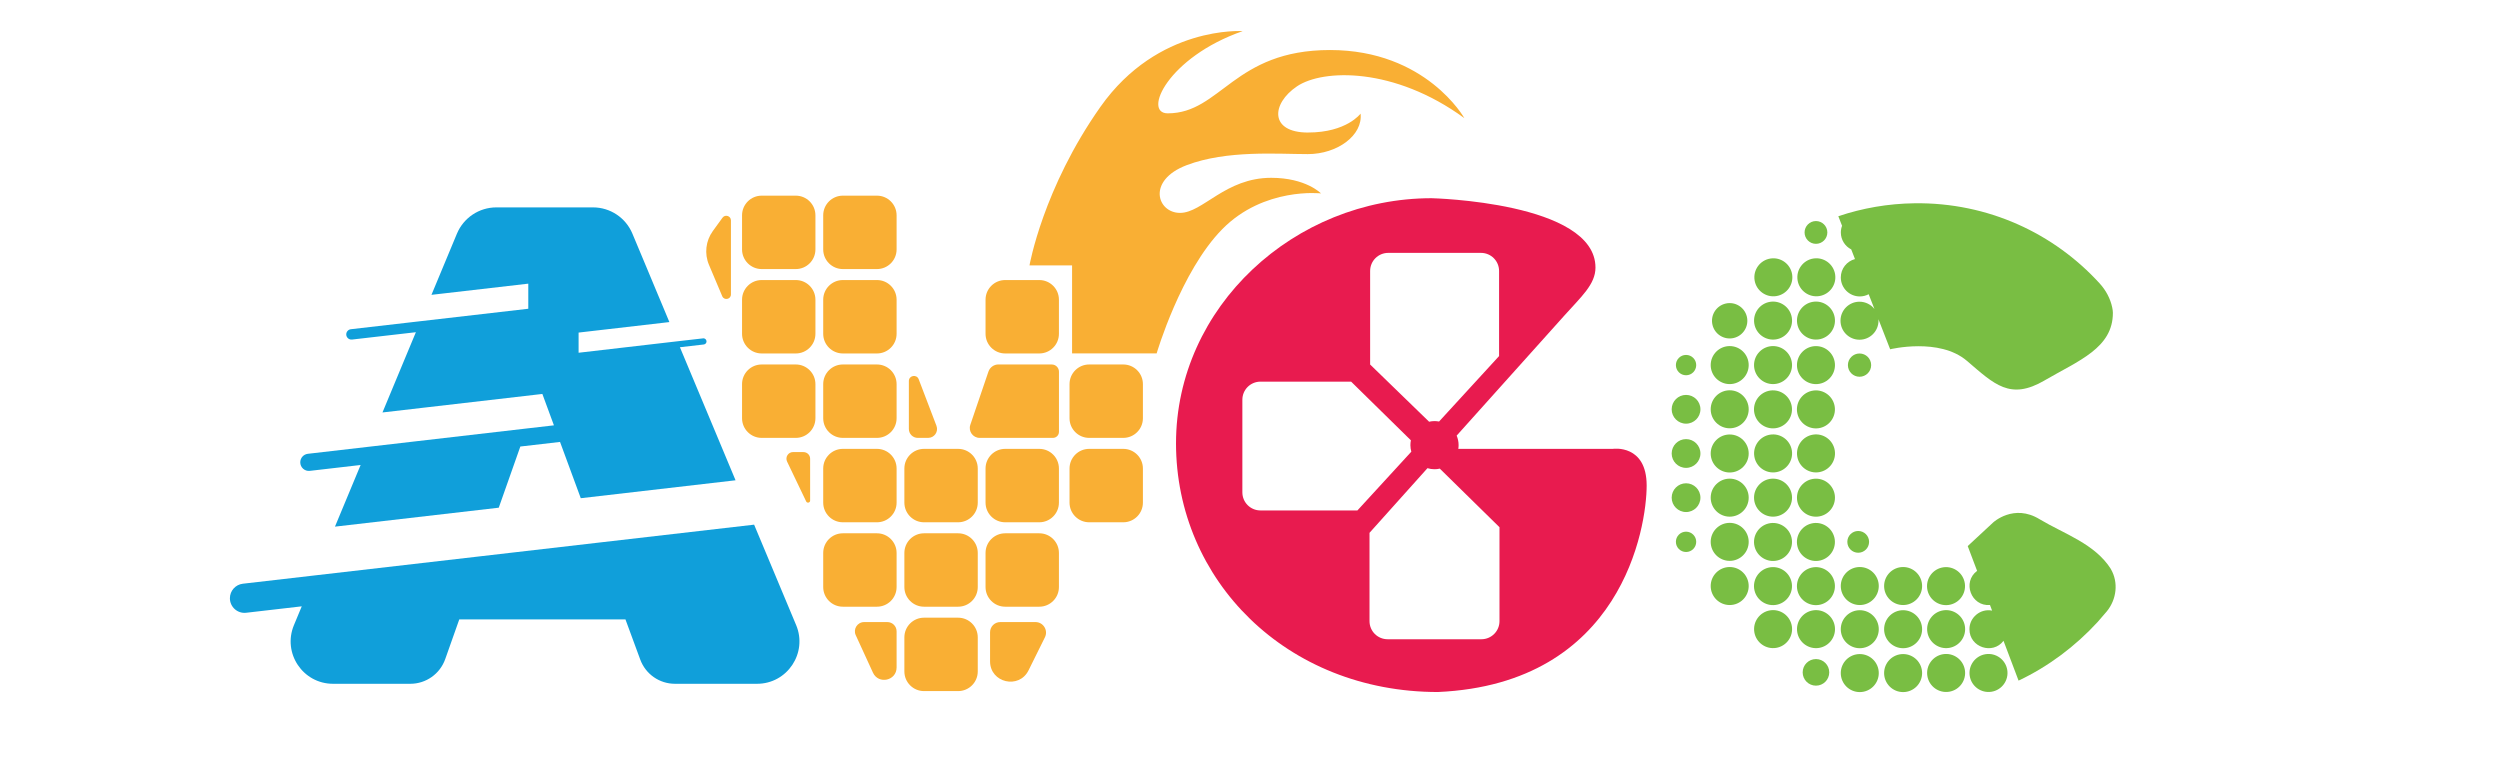 <svg width="625" height="192" viewBox="0 0 625 192" fill="none" xmlns="http://www.w3.org/2000/svg">
<g clip-path="url(#clip0_1_3)">
<rect width="625" height="192" fill="none"/>
<path d="M83.741 131.658L124.689 126.923L130.084 111.631L140.009 110.483L145.192 124.551L183.889 120.071L178.043 106.088L176.318 101.966L173.055 94.162L169.979 86.809L175.944 86.121C176.335 86.078 176.632 85.747 176.632 85.356C176.632 84.897 176.233 84.531 175.774 84.591L169.359 85.322L144.649 88.186V83.145L167.345 80.519L165.441 75.954L164.388 73.447L161.89 67.462L158.1 58.409C156.443 54.431 152.551 51.847 148.251 51.847H124.094C119.777 51.847 115.894 54.44 114.229 58.426L107.864 73.71L132.073 70.913V77.187L105.12 80.298L87.717 82.304C87.063 82.38 86.562 82.942 86.562 83.596C86.562 84.378 87.241 84.982 88.015 84.888L103.972 83.052L101.874 88.084L99.673 93.372L98.993 95.004L95.62 103.113L134.69 98.591L135.591 98.489L138.48 106.335L131.682 107.117L92.042 111.707L76.96 113.45C75.881 113.577 75.065 114.487 75.065 115.583C75.065 116.867 76.178 117.861 77.453 117.717L90.156 116.246L83.741 131.658Z" fill="#109FDA"/>
<path d="M199.031 156.266L191.468 138.186L188.528 131.165L149.297 135.695L120.406 139.036L78.659 143.856L60.713 145.93C58.869 146.142 57.476 147.706 57.476 149.56C57.476 151.744 59.379 153.444 61.546 153.189L75.439 151.583L73.484 156.283C70.578 163.262 75.702 170.947 83.256 170.947H102.579C106.505 170.947 109.997 168.473 111.306 164.775L114.815 154.855H156.366L160.063 164.894C161.397 168.533 164.864 170.947 168.738 170.947H189.259C196.83 170.947 201.954 163.237 199.031 156.258V156.266Z" fill="#109FDA"/>
<path d="M198.946 48.914H190.423C187.711 48.914 185.512 51.114 185.512 53.828V62.353C185.512 65.067 187.711 67.267 190.423 67.267H198.946C201.658 67.267 203.857 65.067 203.857 62.353V53.828C203.857 51.114 201.658 48.914 198.946 48.914Z" fill="#F9AF34"/>
<path d="M219.237 48.914H210.715C208.002 48.914 205.803 51.114 205.803 53.828V62.353C205.803 65.067 208.002 67.267 210.715 67.267H219.237C221.95 67.267 224.149 65.067 224.149 62.353V53.828C224.149 51.114 221.95 48.914 219.237 48.914Z" fill="#F9AF34"/>
<path d="M198.946 70.012H190.423C187.711 70.012 185.512 72.212 185.512 74.926V83.451C185.512 86.165 187.711 88.365 190.423 88.365H198.946C201.658 88.365 203.857 86.165 203.857 83.451V74.926C203.857 72.212 201.658 70.012 198.946 70.012Z" fill="#F9AF34"/>
<path d="M219.237 70.012H210.715C208.002 70.012 205.803 72.212 205.803 74.926V83.451C205.803 86.165 208.002 88.365 210.715 88.365H219.237C221.95 88.365 224.149 86.165 224.149 83.451V74.926C224.149 72.212 221.95 70.012 219.237 70.012Z" fill="#F9AF34"/>
<path d="M198.946 91.119H190.423C187.711 91.119 185.512 93.319 185.512 96.032V104.558C185.512 107.272 187.711 109.471 190.423 109.471H198.946C201.658 109.471 203.857 107.272 203.857 104.558V96.032C203.857 93.319 201.658 91.119 198.946 91.119Z" fill="#F9AF34"/>
<path d="M219.237 91.119H210.715C208.002 91.119 205.803 93.319 205.803 96.032V104.558C205.803 107.272 208.002 109.471 210.715 109.471H219.237C221.95 109.471 224.149 107.272 224.149 104.558V96.032C224.149 93.319 221.95 91.119 219.237 91.119Z" fill="#F9AF34"/>
<path d="M219.237 112.217H210.715C208.002 112.217 205.803 114.417 205.803 117.13V125.656C205.803 128.37 208.002 130.57 210.715 130.57H219.237C221.95 130.57 224.149 128.37 224.149 125.656V117.13C224.149 114.417 221.95 112.217 219.237 112.217Z" fill="#F9AF34"/>
<path d="M219.237 133.324H210.715C208.002 133.324 205.803 135.523 205.803 138.237V146.763C205.803 149.476 208.002 151.676 210.715 151.676H219.237C221.95 151.676 224.149 149.476 224.149 146.763V138.237C224.149 135.523 221.95 133.324 219.237 133.324Z" fill="#F9AF34"/>
<path d="M259.82 70.012H251.297C248.585 70.012 246.386 72.212 246.386 74.926V83.451C246.386 86.165 248.585 88.365 251.297 88.365H259.82C262.532 88.365 264.731 86.165 264.731 83.451V74.926C264.731 72.212 262.532 70.012 259.82 70.012Z" fill="#F9AF34"/>
<path d="M239.529 112.217H231.006C228.293 112.217 226.094 114.417 226.094 117.13V125.656C226.094 128.37 228.293 130.57 231.006 130.57H239.529C242.241 130.57 244.44 128.37 244.44 125.656V117.13C244.44 114.417 242.241 112.217 239.529 112.217Z" fill="#F9AF34"/>
<path d="M259.82 112.217H251.297C248.585 112.217 246.386 114.417 246.386 117.13V125.656C246.386 128.37 248.585 130.57 251.297 130.57H259.82C262.532 130.57 264.731 128.37 264.731 125.656V117.13C264.731 114.417 262.532 112.217 259.82 112.217Z" fill="#F9AF34"/>
<path d="M280.817 91.119H272.294C269.581 91.119 267.382 93.319 267.382 96.032V104.558C267.382 107.272 269.581 109.471 272.294 109.471H280.817C283.529 109.471 285.728 107.272 285.728 104.558V96.032C285.728 93.319 283.529 91.119 280.817 91.119Z" fill="#F9AF34"/>
<path d="M280.817 112.217H272.294C269.581 112.217 267.382 114.417 267.382 117.13V125.656C267.382 128.37 269.581 130.57 272.294 130.57H280.817C283.529 130.57 285.728 128.37 285.728 125.656V117.13C285.728 114.417 283.529 112.217 280.817 112.217Z" fill="#F9AF34"/>
<path d="M239.529 133.324H231.006C228.293 133.324 226.094 135.523 226.094 138.237V146.763C226.094 149.476 228.293 151.676 231.006 151.676H239.529C242.241 151.676 244.44 149.476 244.44 146.763V138.237C244.44 135.523 242.241 133.324 239.529 133.324Z" fill="#F9AF34"/>
<path d="M259.82 133.324H251.297C248.585 133.324 246.386 135.523 246.386 138.237V146.763C246.386 149.476 248.585 151.676 251.297 151.676H259.82C262.532 151.676 264.731 149.476 264.731 146.763V138.237C264.731 135.523 262.532 133.324 259.82 133.324Z" fill="#F9AF34"/>
<path d="M239.529 154.422H231.006C228.293 154.422 226.094 156.622 226.094 159.335V167.861C226.094 170.575 228.293 172.774 231.006 172.774H239.529C242.241 172.774 244.44 170.575 244.44 167.861V159.335C244.44 156.622 242.241 154.422 239.529 154.422Z" fill="#F9AF34"/>
<path d="M180.634 54.414L178.204 57.763C176.428 60.22 176.063 63.425 177.244 66.213L180.558 74.05C181.042 75.189 182.733 74.841 182.733 73.608V55.102C182.733 53.98 181.289 53.513 180.634 54.422V54.414Z" fill="#F9AF34"/>
<path d="M229.442 109.471H232.034C233.598 109.471 234.668 107.907 234.116 106.454L229.672 94.808C229.17 93.491 227.216 93.848 227.216 95.259V107.244C227.216 108.477 228.21 109.471 229.442 109.471Z" fill="#F9AF34"/>
<path d="M200.866 113.016H198.266C197.042 113.016 196.244 114.291 196.771 115.396L201.546 125.367C201.784 125.86 202.532 125.69 202.532 125.146V114.682C202.532 113.764 201.792 113.025 200.875 113.025L200.866 113.016Z" fill="#F9AF34"/>
<path d="M221.837 155.518H216.034C214.351 155.518 213.23 157.261 213.935 158.791L218.235 168.159C219.62 171.176 224.149 170.19 224.149 166.867V157.831C224.149 156.555 223.112 155.518 221.837 155.518Z" fill="#F9AF34"/>
<path d="M258.86 155.518H250.065C248.655 155.518 247.516 156.657 247.516 158.069V165.336C247.516 170.7 254.756 172.392 257.135 167.589L261.23 159.327C262.097 157.576 260.823 155.518 258.868 155.518H258.86Z" fill="#F9AF34"/>
<path d="M262.921 91.111H249.606C248.476 91.111 247.473 91.833 247.108 92.904L242.579 106.207C242.035 107.805 243.225 109.471 244.916 109.471H263.236C264.06 109.471 264.74 108.8 264.74 107.967V92.93C264.74 91.927 263.933 91.119 262.93 91.119L262.921 91.111Z" fill="#F9AF34"/>
<path d="M327.016 33.137C317.346 33.137 317.796 25.938 324.246 21.585C330.695 17.233 348.539 16.706 366.086 29.533C366.086 29.533 356.561 12.507 332.497 12.507C308.433 12.507 305.204 28.335 291.931 28.335C285.634 28.335 291.931 14.309 310.676 7.78C310.676 7.78 289.509 6.301 275.115 26.703C260.721 47.104 257.373 66.357 257.373 66.357H268.02V88.356H289.161C289.161 88.356 295.16 67.853 305.577 57.279C315.995 46.704 330.245 48.353 330.245 48.353C330.245 48.353 326.498 44.452 317.796 44.452C306.325 44.452 300.7 53.224 295.007 53.224C289.314 53.224 286.612 45.123 296.655 41.298C306.699 37.473 319.521 38.527 326.948 38.527C334.375 38.527 340.747 33.8 340.144 28.403C340.144 28.403 336.694 33.129 327.024 33.129L327.016 33.137Z" fill="#F9AF34"/>
<path d="M403.261 112.217H364.574C364.625 111.911 364.65 111.605 364.65 111.282C364.65 110.44 364.472 109.633 364.166 108.902C376.538 95.114 389.037 81.173 391.076 78.904C395.274 74.203 398.868 71.1 398.868 66.901C398.868 50.504 357.886 49.552 357.886 49.552C323.694 49.552 294.004 76.626 294.004 110.832C294.004 145.037 321.595 173.004 359.484 173.004C405.522 170.947 411.665 131.751 411.665 121.381C411.665 111.01 403.27 112.209 403.27 112.209L403.261 112.217ZM342.532 67.743C342.532 65.244 344.554 63.221 347.052 63.221H370.25C372.748 63.221 374.77 65.244 374.77 67.743V89.019L359.764 105.383C359.399 105.315 359.016 105.272 358.626 105.272C358.158 105.272 357.708 105.332 357.275 105.434L342.532 91.127V67.751V67.743ZM315.111 127.611C312.613 127.611 310.591 125.588 310.591 123.089V99.934C310.591 97.435 312.613 95.412 315.111 95.412H337.782L352.72 110.075C352.644 110.466 352.601 110.874 352.601 111.291C352.601 111.86 352.686 112.404 352.83 112.923L339.354 127.611H315.111ZM374.872 155.289C374.872 157.788 372.85 159.811 370.352 159.811H346.899C344.401 159.811 342.379 157.788 342.379 155.289V133.205C345.88 129.294 351.114 123.463 356.867 117.045C357.427 117.215 358.014 117.309 358.626 117.309C359.076 117.309 359.518 117.258 359.951 117.156L374.872 131.802V155.28V155.289Z" fill="#E81B4F"/>
<path d="M511.125 95.114C519.724 90.107 528.222 87.013 528.222 78.207C528.222 77.824 528.162 77.365 528.052 76.855C527.584 74.628 526.471 72.571 524.942 70.888C513.53 58.35 497.02 50.58 478.649 50.818C471.996 50.903 465.589 52.034 459.581 54.057L460.516 56.454C460.32 56.973 460.21 57.534 460.21 58.12C460.21 59.973 461.272 61.571 462.81 62.353L463.745 64.767C461.705 65.303 460.201 67.148 460.201 69.358C460.201 71.984 462.326 74.11 464.951 74.11C465.75 74.11 466.506 73.906 467.169 73.557L468.614 77.255C467.747 76.15 466.396 75.427 464.875 75.427C462.249 75.427 460.125 77.552 460.125 80.179C460.125 82.805 462.249 84.931 464.875 84.931C467.5 84.931 469.625 82.805 469.625 80.179C469.625 80.051 469.616 79.932 469.608 79.805L472.539 87.319C472.539 87.319 484.835 84.319 491.735 90.218C498.626 96.117 502.526 100.121 511.125 95.123V95.114Z" fill="#79BE43"/>
<path d="M527.737 142.275C523.718 135.925 516.088 133.511 509.927 129.822C503.427 125.818 498.286 130.621 498.286 130.621L491.93 136.52L494.275 142.717C490.502 145.496 492.771 151.651 497.496 151.251L498.022 152.654C495.133 152.059 492.329 154.362 492.363 157.312C492.346 161.834 498.201 163.764 500.878 160.202L504.642 170.156C512.102 166.62 518.815 161.588 524.398 155.51C525.171 154.617 525.944 153.725 526.709 152.832C529.148 149.849 529.658 145.624 527.729 142.292L527.737 142.275Z" fill="#79BE43"/>
<path d="M453.99 60.959C455.562 60.959 456.836 59.684 456.836 58.112C456.836 56.539 455.562 55.264 453.99 55.264C452.418 55.264 451.143 56.539 451.143 58.112C451.143 59.684 452.418 60.959 453.99 60.959Z" fill="#79BE43"/>
<path d="M454.847 74.014C457.437 73.593 459.195 71.153 458.775 68.562C458.354 65.972 455.914 64.213 453.325 64.633C450.736 65.053 448.977 67.494 449.398 70.085C449.818 72.675 452.258 74.434 454.847 74.014Z" fill="#79BE43"/>
<path d="M444.101 74.018C446.69 73.598 448.449 71.157 448.028 68.567C447.608 65.976 445.168 64.217 442.579 64.638C439.989 65.058 438.231 67.499 438.651 70.089C439.072 72.68 441.512 74.439 444.101 74.018Z" fill="#79BE43"/>
<path d="M454.755 84.836C457.344 84.416 459.102 81.975 458.682 79.385C458.262 76.794 455.822 75.035 453.232 75.455C450.643 75.876 448.885 78.317 449.305 80.907C449.725 83.498 452.165 85.257 454.755 84.836Z" fill="#79BE43"/>
<path d="M444.025 84.839C446.615 84.419 448.373 81.978 447.953 79.388C447.532 76.797 445.092 75.038 442.503 75.459C439.914 75.879 438.155 78.32 438.576 80.91C438.996 83.501 441.436 85.26 444.025 84.839Z" fill="#79BE43"/>
<path d="M457.35 94.638C459.205 92.783 459.205 89.774 457.35 87.918C455.495 86.063 452.487 86.063 450.633 87.918C448.778 89.774 448.778 92.783 450.633 94.638C452.487 96.494 455.495 96.494 457.35 94.638Z" fill="#79BE43"/>
<path d="M446.617 94.631C448.472 92.775 448.472 89.766 446.617 87.911C444.762 86.055 441.755 86.055 439.9 87.911C438.045 89.766 438.045 92.775 439.9 94.631C441.755 96.486 444.762 96.486 446.617 94.631Z" fill="#79BE43"/>
<path d="M432.424 96.024C435.047 96.024 437.174 93.896 437.174 91.272C437.174 88.648 435.047 86.52 432.424 86.52C429.801 86.52 427.674 88.648 427.674 91.272C427.674 93.896 429.801 96.024 432.424 96.024Z" fill="#79BE43"/>
<path d="M421.514 93.814C422.917 93.814 424.054 92.676 424.054 91.272C424.054 89.868 422.917 88.73 421.514 88.73C420.11 88.73 418.973 89.868 418.973 91.272C418.973 92.676 420.11 93.814 421.514 93.814Z" fill="#79BE43"/>
<path d="M455.072 106.974C457.626 106.371 459.207 103.812 458.604 101.258C458.002 98.704 455.443 97.122 452.89 97.725C450.337 98.328 448.756 100.887 449.358 103.441C449.961 105.995 452.519 107.577 455.072 106.974Z" fill="#79BE43"/>
<path d="M444.338 106.967C446.892 106.364 448.473 103.805 447.87 101.25C447.268 98.696 444.709 97.114 442.156 97.717C439.603 98.32 438.022 100.879 438.624 103.433C439.227 105.988 441.785 107.569 444.338 106.967Z" fill="#79BE43"/>
<path d="M432.424 107.074C435.047 107.074 437.174 104.947 437.174 102.323C437.174 99.698 435.047 97.571 432.424 97.571C429.801 97.571 427.674 99.698 427.674 102.323C427.674 104.947 429.801 107.074 432.424 107.074Z" fill="#79BE43"/>
<path d="M421.514 105.918C423.499 105.918 425.108 104.308 425.108 102.323C425.108 100.337 423.499 98.727 421.514 98.727C419.528 98.727 417.919 100.337 417.919 102.323C417.919 104.308 419.528 105.918 421.514 105.918Z" fill="#79BE43"/>
<path d="M454.762 118.044C457.351 117.623 459.11 115.182 458.689 112.592C458.269 110.001 455.829 108.242 453.24 108.663C450.65 109.083 448.892 111.524 449.312 114.115C449.732 116.705 452.172 118.464 454.762 118.044Z" fill="#79BE43"/>
<path d="M444.032 118.047C446.622 117.626 448.38 115.185 447.96 112.595C447.54 110.004 445.1 108.245 442.51 108.666C439.921 109.086 438.162 111.527 438.583 114.118C439.003 116.708 441.443 118.467 444.032 118.047Z" fill="#79BE43"/>
<path d="M432.424 118.125C435.047 118.125 437.174 115.997 437.174 113.373C437.174 110.749 435.047 108.621 432.424 108.621C429.801 108.621 427.674 110.749 427.674 113.373C427.674 115.997 429.801 118.125 432.424 118.125Z" fill="#79BE43"/>
<path d="M421.514 116.969C423.499 116.969 425.108 115.359 425.108 113.373C425.108 111.387 423.499 109.777 421.514 109.777C419.528 109.777 417.919 111.387 417.919 113.373C417.919 115.359 419.528 116.969 421.514 116.969Z" fill="#79BE43"/>
<path d="M457.35 127.782C459.205 125.926 459.205 122.918 457.35 121.062C455.495 119.206 452.488 119.206 450.633 121.062C448.778 122.918 448.778 125.926 450.633 127.782C452.487 129.638 455.495 129.638 457.35 127.782Z" fill="#79BE43"/>
<path d="M446.617 127.774C448.472 125.918 448.472 122.91 446.617 121.054C444.762 119.198 441.755 119.198 439.9 121.054C438.045 122.91 438.045 125.918 439.9 127.774C441.755 129.63 444.762 129.63 446.617 127.774Z" fill="#79BE43"/>
<path d="M432.424 129.167C435.047 129.167 437.174 127.04 437.174 124.415C437.174 121.791 435.047 119.663 432.424 119.663C429.801 119.663 427.674 121.791 427.674 124.415C427.674 127.04 429.801 129.167 432.424 129.167Z" fill="#79BE43"/>
<path d="M421.514 128.011C423.499 128.011 425.108 126.401 425.108 124.415C425.108 122.429 423.499 120.82 421.514 120.82C419.528 120.82 417.919 122.429 417.919 124.415C417.919 126.401 419.528 128.011 421.514 128.011Z" fill="#79BE43"/>
<path d="M455.069 140.115C457.622 139.512 459.204 136.953 458.601 134.399C457.999 131.845 455.44 130.263 452.887 130.866C450.334 131.469 448.753 134.028 449.355 136.582C449.958 139.136 452.516 140.718 455.069 140.115Z" fill="#79BE43"/>
<path d="M444.344 140.116C446.897 139.513 448.478 136.954 447.876 134.4C447.273 131.846 444.715 130.264 442.162 130.867C439.608 131.47 438.027 134.029 438.63 136.583C439.232 139.137 441.791 140.719 444.344 140.116Z" fill="#79BE43"/>
<path d="M432.424 140.218C435.047 140.218 437.174 138.09 437.174 135.466C437.174 132.842 435.047 130.714 432.424 130.714C429.801 130.714 427.674 132.842 427.674 135.466C427.674 138.09 429.801 140.218 432.424 140.218Z" fill="#79BE43"/>
<path d="M421.514 132.916C420.111 132.916 418.973 134.055 418.973 135.457C418.973 136.86 420.111 137.999 421.514 137.999C422.916 137.999 424.054 136.86 424.054 135.457C424.054 134.055 422.916 132.916 421.514 132.916Z" fill="#79BE43"/>
<path d="M464.552 138.186C466.056 138.186 467.271 136.97 467.271 135.466C467.271 133.961 466.056 132.746 464.552 132.746C463.048 132.746 461.833 133.961 461.833 135.466C461.833 136.97 463.048 138.186 464.552 138.186Z" fill="#79BE43"/>
<path d="M455.073 151.159C457.626 150.557 459.207 147.997 458.604 145.443C458.002 142.889 455.444 141.307 452.89 141.91C450.337 142.513 448.756 145.072 449.359 147.626C449.961 150.18 452.519 151.762 455.073 151.159Z" fill="#79BE43"/>
<path d="M444.339 151.152C446.892 150.549 448.473 147.99 447.871 145.436C447.268 142.882 444.71 141.3 442.156 141.903C439.603 142.505 438.022 145.065 438.625 147.619C439.227 150.173 441.786 151.755 444.339 151.152Z" fill="#79BE43"/>
<path d="M432.424 151.26C435.047 151.26 437.174 149.132 437.174 146.508C437.174 143.884 435.047 141.756 432.424 141.756C429.801 141.756 427.674 143.884 427.674 146.508C427.674 149.132 429.801 151.26 432.424 151.26Z" fill="#79BE43"/>
<path d="M487.597 151.157C490.15 150.554 491.731 147.995 491.129 145.44C490.526 142.886 487.968 141.304 485.415 141.907C482.861 142.51 481.28 145.069 481.883 147.623C482.485 150.178 485.044 151.759 487.597 151.157Z" fill="#79BE43"/>
<path d="M475.777 151.26C478.4 151.26 480.527 149.132 480.527 146.508C480.527 143.884 478.4 141.756 475.777 141.756C473.153 141.756 471.027 143.884 471.027 146.508C471.027 149.132 473.153 151.26 475.777 151.26Z" fill="#79BE43"/>
<path d="M464.943 151.26C467.566 151.26 469.693 149.132 469.693 146.508C469.693 143.884 467.566 141.756 464.943 141.756C462.32 141.756 460.193 143.884 460.193 146.508C460.193 149.132 462.32 151.26 464.943 151.26Z" fill="#79BE43"/>
<path d="M454.762 161.976C457.351 161.555 459.11 159.115 458.69 156.524C458.269 153.934 455.829 152.175 453.24 152.595C450.65 153.016 448.892 155.456 449.312 158.047C449.733 160.637 452.173 162.396 454.762 161.976Z" fill="#79BE43"/>
<path d="M453.99 171.414C455.825 171.414 457.312 169.926 457.312 168.091C457.312 166.255 455.825 164.767 453.99 164.767C452.155 164.767 450.668 166.255 450.668 168.091C450.668 169.926 452.155 171.414 453.99 171.414Z" fill="#79BE43"/>
<path d="M444.033 161.97C446.622 161.55 448.381 159.109 447.96 156.519C447.54 153.928 445.1 152.169 442.511 152.59C439.921 153.01 438.163 155.451 438.583 158.041C439.003 160.632 441.443 162.391 444.033 161.97Z" fill="#79BE43"/>
<path d="M487.294 161.973C489.883 161.552 491.642 159.112 491.222 156.521C490.801 153.931 488.361 152.172 485.772 152.592C483.182 153.013 481.424 155.453 481.844 158.044C482.265 160.634 484.705 162.393 487.294 161.973Z" fill="#79BE43"/>
<path d="M475.777 162.055C478.4 162.055 480.527 159.928 480.527 157.304C480.527 154.679 478.4 152.552 475.777 152.552C473.153 152.552 471.027 154.679 471.027 157.304C471.027 159.928 473.153 162.055 475.777 162.055Z" fill="#79BE43"/>
<path d="M464.943 162.055C467.566 162.055 469.693 159.928 469.693 157.304C469.693 154.679 467.566 152.552 464.943 152.552C462.32 152.552 460.193 154.679 460.193 157.304C460.193 159.928 462.32 162.055 464.943 162.055Z" fill="#79BE43"/>
<path d="M487.291 172.933C489.881 172.512 491.639 170.072 491.219 167.481C490.799 164.891 488.359 163.132 485.769 163.552C483.18 163.973 481.421 166.413 481.842 169.004C482.262 171.594 484.702 173.353 487.291 172.933Z" fill="#79BE43"/>
<path d="M497.887 172.935C500.476 172.514 502.234 170.073 501.814 167.483C501.394 164.892 498.954 163.133 496.364 163.554C493.775 163.974 492.017 166.415 492.437 169.006C492.857 171.596 495.297 173.355 497.887 172.935Z" fill="#79BE43"/>
<path d="M475.777 173.021C478.4 173.021 480.527 170.893 480.527 168.269C480.527 165.645 478.4 163.517 475.777 163.517C473.153 163.517 471.027 165.645 471.027 168.269C471.027 170.893 473.153 173.021 475.777 173.021Z" fill="#79BE43"/>
<path d="M464.943 173.021C467.566 173.021 469.693 170.893 469.693 168.269C469.693 165.645 467.566 163.517 464.943 163.517C462.32 163.517 460.193 165.645 460.193 168.269C460.193 170.893 462.32 173.021 464.943 173.021Z" fill="#79BE43"/>
<path d="M464.883 94.188C466.489 94.188 467.789 92.887 467.789 91.281C467.789 89.674 466.489 88.373 464.883 88.373C463.277 88.373 461.977 89.674 461.977 91.281C461.977 92.887 463.277 94.188 464.883 94.188Z" fill="#79BE43"/>
<path d="M433.432 84.497C435.807 83.936 437.278 81.555 436.718 79.179C436.157 76.803 433.777 75.332 431.402 75.892C429.027 76.453 427.556 78.834 428.117 81.21C428.678 83.586 431.057 85.057 433.432 84.497Z" fill="#79BE43"/>
</g>
<defs>
<clipPath id="clip0_1_3">
<rect width="625" height="192" fill="white"/>
</clipPath>
</defs>
</svg>
